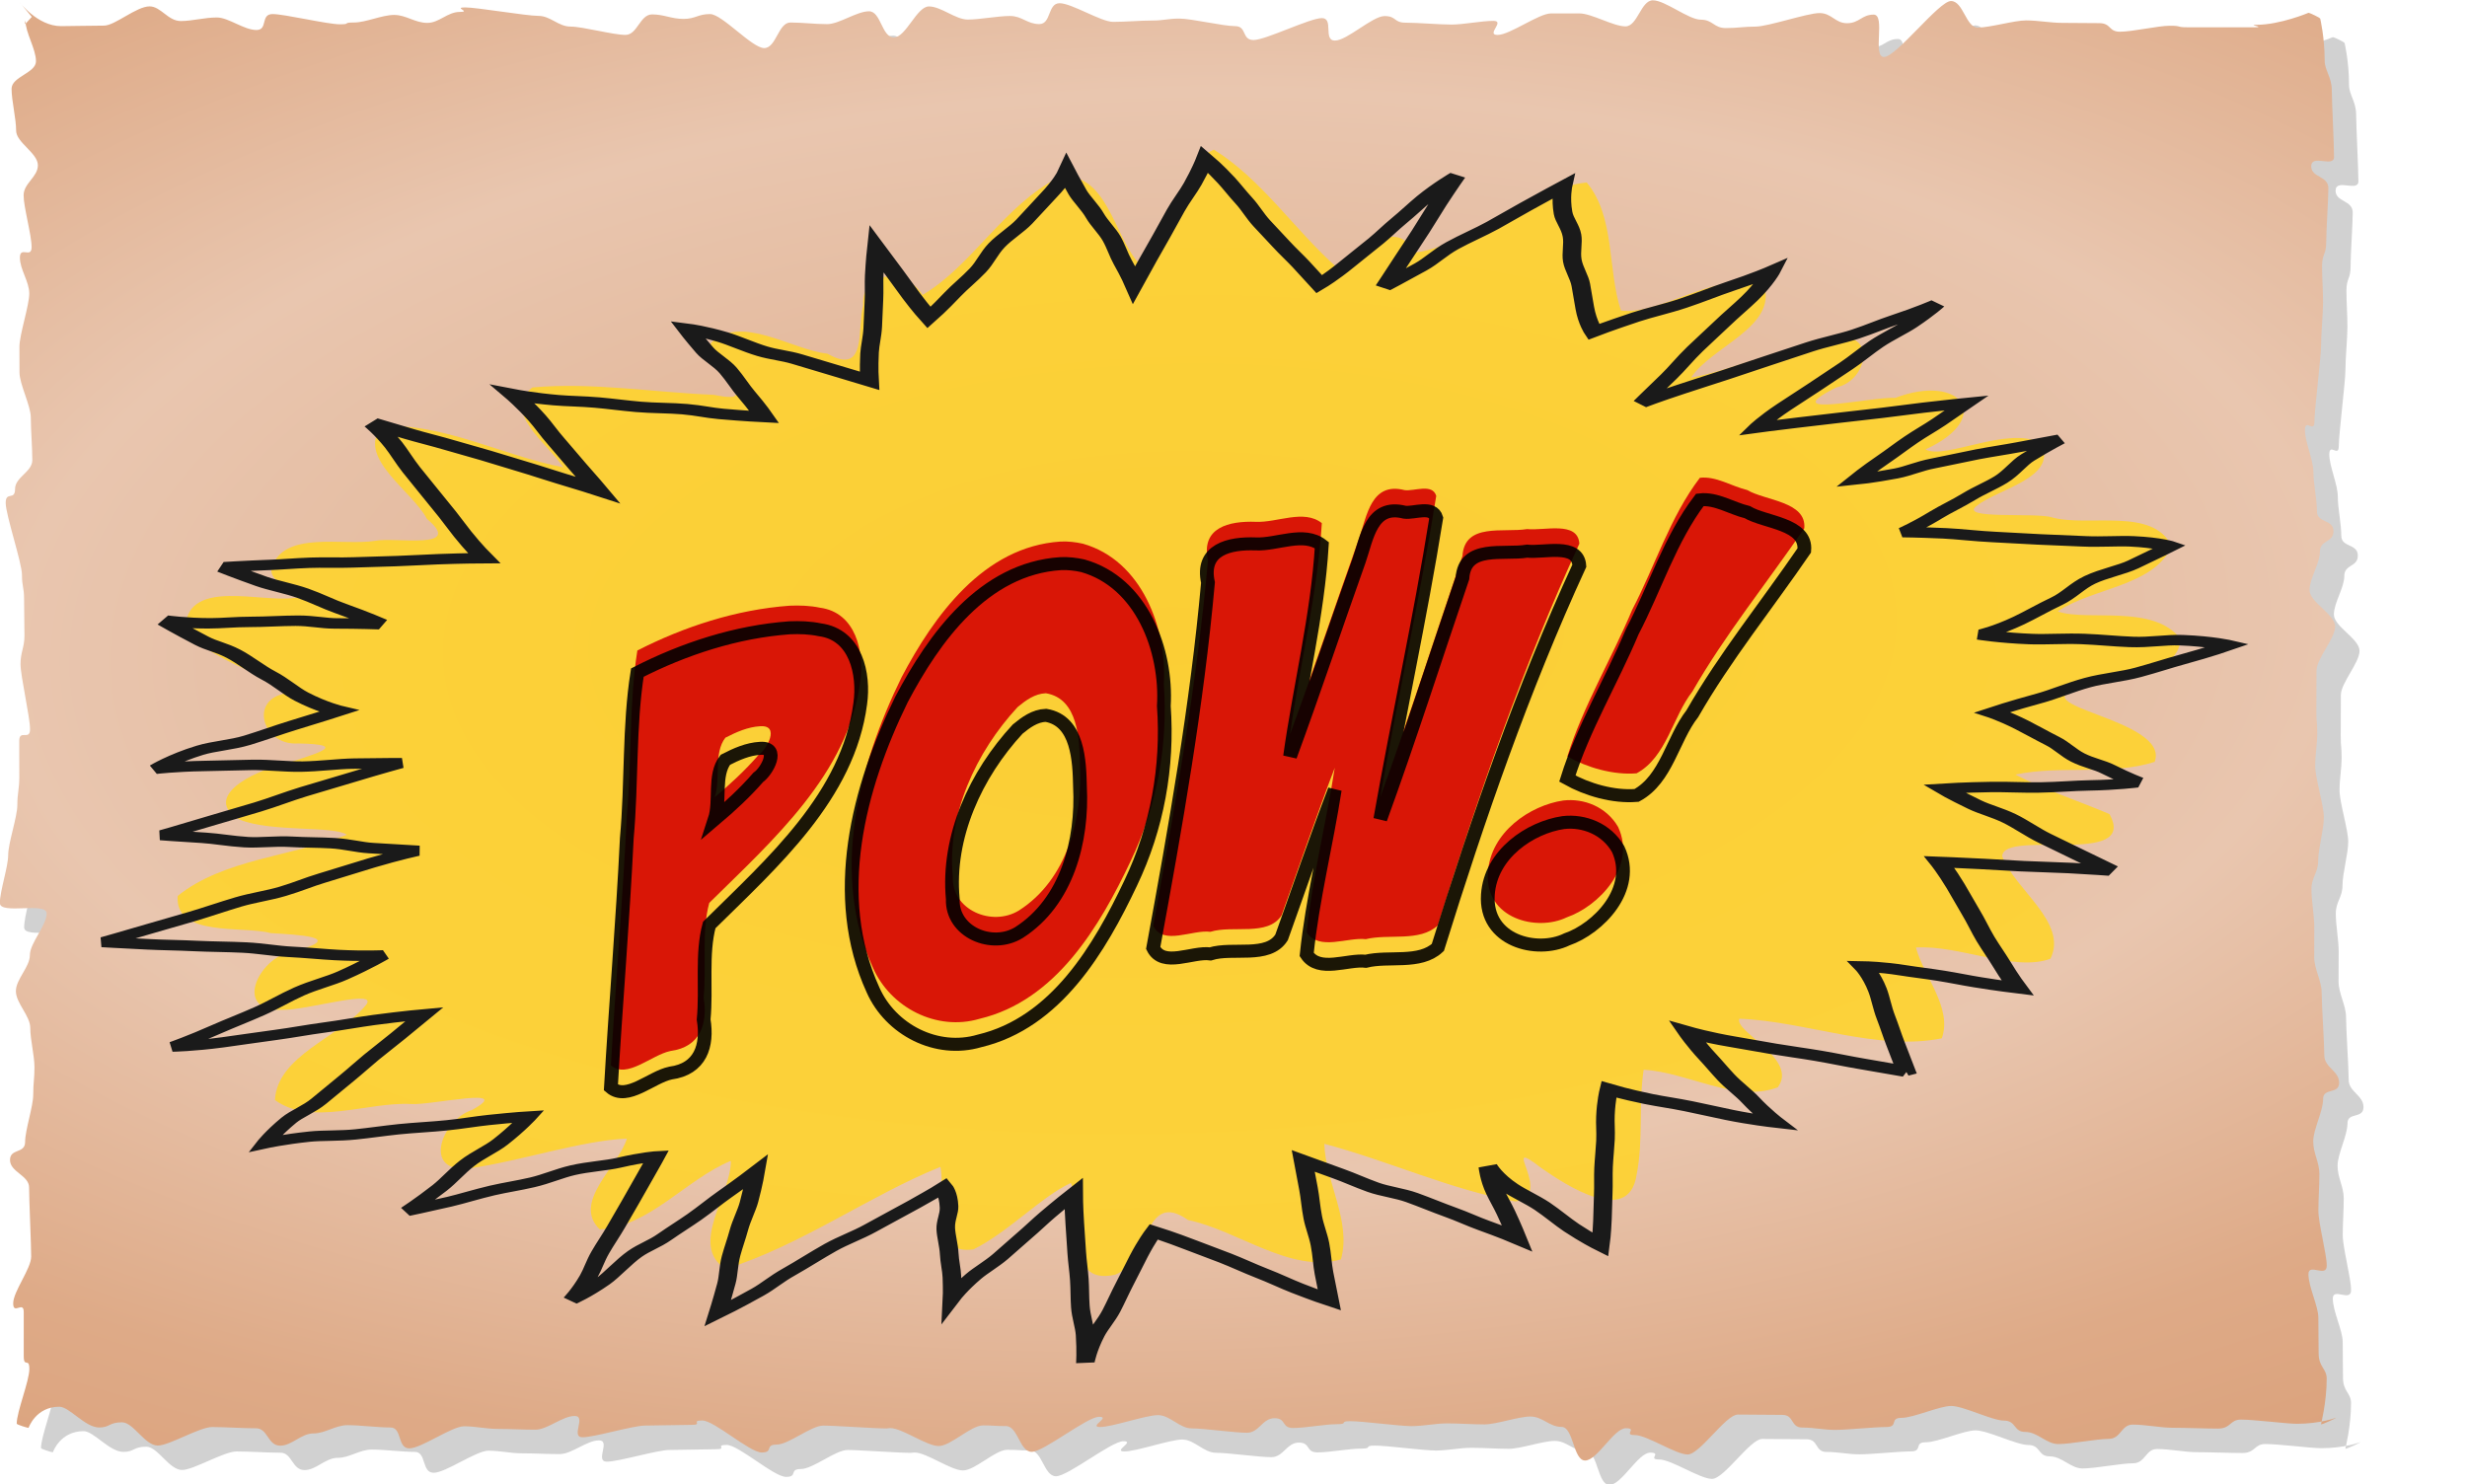 <svg width="698" height="420" xmlns="http://www.w3.org/2000/svg" xmlns:undefined="http://www.inkscape.org/namespaces/inkscape">
 <defs>
  <filter id="imagebot_17">
   <feGaussianBlur  stdDeviation="3.906" id="imagebot_22"/>
  </filter>
  <radialGradient r="472.24" gradientTransform="matrix(.038 1.318 -2.811 .081 517.69 -241.63)" cx="526.87" cy="40.794" gradientUnits="userSpaceOnUse" id="imagebot_15">
   <stop stop-color="#deaa87" offset="0" id="imagebot_21"/>
   <stop stop-color="#e9c6af" offset="0.379" id="imagebot_20"/>
   <stop stop-color="#deaa87" offset="0.578" id="imagebot_19"/>
   <stop stop-color="#d38d5f" offset="1" id="imagebot_18"/>
  </radialGradient>
 </defs>
 <g label="Layer 1" id="imagebot_2">
  <path label="Layer 1" opacity="0.446" filter="url(#imagebot_17)" fill-rule="evenodd" fill="#1a1a1a" d="M-65.032,207.42S-57.64,217.34 -47.933,217.34C-43.755,217.34 -36.038,217.12 -30.269,217.12C-25.745,217.12 -16.963,209.22 -11.529,209.22C-6.863,209.22 -3.989,215.24 1.306,215.24C6.05,215.24 10.94,213.77 16.16,213.77C20.953,213.77 27.259,218.93 32.431,218.93C37.257,218.93 33.937,212.37 39.075,212.37C43.926,212.37 61.597,216.58 66.712,216.58C71.582,216.58 67.473,215.84 72.569,215.84C77.453,215.84 83.999,212.73 89.08,212.73C93.977,212.73 97.627,216 102.7,216C107.6,216 110.96,211.49 116.02,211.49C120.94,211.49 113.19,209.63 118.24,209.63C123.16,209.63 143.37,213.12 148.41,213.12C153.34,213.12 156.57,217.52 161.61,217.52C166.54,217.52 179.14,220.95 184.17,220.95C189.11,220.95 190.12,212.51 195.15,212.51C200.09,212.51 203.03,214.36 208.05,214.36C213,214.36 213.94,212.37 218.96,212.37C223.91,212.37 236.23,226.36 241.24,226.36C246.2,226.36 247.01,215.85 252.02,215.85C256.98,215.85 262.11,216.51 267.12,216.51C272.08,216.51 279.32,211.23 284.33,211.23C289.29,211.23 289.56,221.98 294.56,221.98C299.53,221.98 303.98,209.24 308.98,209.24C313.95,209.24 319.94,214.63 324.93,214.63C329.91,214.63 337.33,213.16 342.33,213.16C347.3,213.16 349.38,216.5 354.37,216.5C359.35,216.5 357.74,207.91 362.73,207.91C367.71,207.91 379.75,215.58 384.74,215.58C389.72,215.58 395.82,215.03 400.81,215.03C405.79,215.03 407.02,214.23 412,214.23C416.99,214.23 429.89,217.33 434.87,217.33S437.51,223.05 442.49,223.05C447.48,223.05 465.62,214.03 470.6,214.03C475.59,214.03 470.97,223.27 475.95,223.27C480.94,223.27 491.38,213.2 496.36,213.2C501.35,213.2 500.05,215.91 505.02,215.91C510.02,215.91 518.87,216.69 523.84,216.69C528.84,216.69 536.15,215.18 541.11,215.18C546.12,215.18 537.89,220.95 542.86,220.95C547.86,220.95 559.81,212.11 564.77,212.11L576.5,212.11C581.52,212.11 590.46,217.44 595.41,217.44C600.43,217.44 601.77,206.71 606.71,206.71C611.74,206.71 621.43,214.68 626.38,214.68C631.4,214.68 631.73,218.13 636.67,218.13C641.7,218.13 644.07,217.52 649,217.52C654.04,217.52 670.29,211.96 675.22,211.96C680.26,211.96 681.64,216.14 686.56,216.14C691.61,216.14 692.59,212.6 697.5,212.6C702.56,212.6 696.84,230.03 701.75,230.03C706.81,230.03 724.39,207.01 729.29,207.01C734.37,207.01 735.43,217.93 740.31,217.93C745.41,217.93 755.27,214.98 760.14,214.98C765.25,214.98 770.26,216 775.11,216C780.25,216 785.34,216.11 790.17,216.11C795.34,216.11 793.99,219.63 798.78,219.63C804,219.63 814.49,217.18 819.23,217.18C824.53,217.18 821.81,217.81 826.47,217.81C831.91,217.81 849.18,217.82 853.7,217.82C859.47,217.82 850.75,216.79 854.93,216.79C864.64,216.79 876.36,211.84 876.36,211.84C876.79,211.84 881.17,213.87 881.17,214.3C881.17,214.3 882.98,221.93 882.98,231.45C882.98,235.59 885.91,238.22 885.91,243.9C885.91,248.39 886.83,265.76 886.83,271.11C886.83,275.74 877.45,269.77 877.45,274.99C877.45,279.69 884.5,278.84 884.5,283.98C884.5,288.73 883.61,301.38 883.61,306.47C883.61,311.26 881.91,311.03 881.91,316.09C881.91,320.9 882.32,325.9 882.32,330.93C882.32,335.76 881.5,343.7 881.5,348.72C881.5,353.56 878.77,375.03 878.77,380.04C878.77,384.89 874.87,378.49 874.87,383.48C874.87,388.34 878.37,395.84 878.37,400.82C878.37,405.7 879.8,411.94 879.8,416.91C879.8,421.8 886.6,420.07 886.6,425.04C886.6,429.93 881.03,428.54 881.03,433.49C881.03,438.4 876.76,444.38 876.76,449.33C876.76,454.24 887.3,459.31 887.3,464.25C887.3,469.16 879.62,477.47 879.62,482.41C879.62,487.32 879.57,494.34 879.57,499.27C879.57,504.19 879.93,503.13 879.93,508.05C879.93,512.98 879.08,516.72 879.08,521.64C879.08,526.58 882.65,537.83 882.65,542.74C882.65,547.68 880.3,555.76 880.3,560.67C880.3,565.62 877.54,567.38 877.54,572.29C877.54,577.24 878.72,583.05 878.72,587.94C878.72,592.9 878.68,595.37 878.68,600.26C878.68,605.23 881.75,609.99 881.75,614.87C881.75,619.85 882.84,635.79 882.84,640.66C882.84,645.65 888.93,647.03 888.93,651.88C888.93,656.89 882.34,653.77 882.34,658.62C882.34,663.63 878.27,671.14 878.27,675.97C878.27,681.01 880.8,684.59 880.8,689.4C880.8,694.46 880.4,699.81 880.4,704.59C880.4,709.69 883.83,722.38 883.83,727.14C883.83,732.28 876.31,725.91 876.31,730.62C876.31,735.83 880.38,743.81 880.38,748.44C880.38,753.79 880.5,758.72 880.5,763.2C880.5,768.88 883.81,769.47 883.81,773.61C883.81,783.13 881.48,792.35 881.48,792.35C881.48,792.78 888.01,789.72 887.58,789.72C887.58,789.72 881.22,792.18 871.52,792.18C867.34,792.18 854.27,790.47 848.5,790.47C843.97,790.47 844.51,794.16 839.07,794.16C834.41,794.16 825.66,793.82 820.36,793.82C815.62,793.82 809.25,792.52 804.03,792.52C799.24,792.52 799.29,798.39 794.12,798.39C789.3,798.39 778.53,800.52 773.4,800.52C768.54,800.52 764.95,795.53 759.83,795.53C754.96,795.53 756.19,790.87 751.1,790.87C746.21,790.87 734.47,784.85 729.39,784.85C724.49,784.85 713.93,789.75 708.86,789.75C703.95,789.75 707.82,793.5 702.76,793.5C697.84,793.5 686.73,794.7 681.68,794.7C676.76,794.7 673.19,793.73 668.14,793.73C663.21,793.73 664.94,788.52 659.9,788.52C654.97,788.52 646.67,788.38 641.63,788.38C636.69,788.38 626.03,804.81 621.01,804.81C616.06,804.81 604.3,796.82 599.28,796.82C594.33,796.82 600.61,794.01 595.59,794.01C590.64,794.01 583.86,807.28 578.84,807.28C573.89,807.28 574.13,793.47 569.12,793.47C564.16,793.47 561.36,789.19 556.35,789.19C551.39,789.19 542.41,792.43 537.4,792.43C532.44,792.43 527.1,792.02 522.09,792.02C517.13,792.02 512.43,793.14 507.43,793.14C502.46,793.14 487.36,791.11 482.36,791.11C477.39,791.11 481.81,792.34 476.82,792.34C471.85,792.34 463.77,793.91 458.78,793.91C453.8,793.91 456.09,789.88 451.1,789.88C446.12,789.88 444.77,795.87 439.78,795.87C434.8,795.87 421.99,794.07 417.01,794.07S408.15,788.62 403.17,788.62C398.18,788.62 384.38,793.51 379.4,793.51C374.41,793.51 383.95,789.31 378.97,789.31C373.98,789.31 356.22,803.72 351.24,803.72C346.25,803.72 345.6,793.13 340.63,793.13C335.64,793.13 336.18,792.84 331.21,792.84C326.21,792.84 317.95,801.33 312.98,801.33C307.98,801.33 298.01,793.95 293.05,793.95C288.04,793.95 296.49,794.1 291.52,794.1C286.52,794.1 270.49,792.92 265.53,792.92C260.52,792.92 251.3,800.74 246.34,800.74C241.33,800.74 245.19,803.99 240.24,803.99C235.22,803.99 220.74,790.84 215.79,790.84C210.77,790.84 216.31,792.61 211.36,792.61C206.34,792.61 197.21,792.91 192.27,792.91C187.24,792.91 171.46,797.72 166.52,797.72C161.48,797.72 168.24,788.97 163.3,788.97C158.26,788.97 152.08,794.61 147.15,794.61C142.11,794.61 136.7,794.29 131.78,794.29C126.73,794.29 122.74,793.21 117.82,793.21C112.76,793.21 100.22,802.29 95.312,802.29C90.243,802.29 92.44,793.7 87.544,793.7C82.462,793.7 74.811,792.74 69.926,792.74C64.831,792.74 60.747,796.14 55.877,796.14C50.763,796.14 47.042,801.18 42.191,801.18C37.053,801.18 37.118,794.03 32.292,794.03C27.121,794.03 19.027,793.52 14.235,793.52C9.015,793.52 -3.428,801.14 -8.172,801.14C-13.467,801.14 -18.179,791.57 -22.845,791.57C-28.279,791.57 -27.754,793.7 -32.278,793.7C-38.047,793.7 -44.474,785.17 -48.652,785.17C-58.359,785.17 -61.299,793.87 -61.299,793.87C-61.728,793.87 -66.168,792.56 -66.168,792.13C-66.168,787.23 -60.973,774.6 -60.973,769.64C-60.973,764.75 -63.279,769.34 -63.279,764.39C-63.279,759.49 -63.278,751.22 -63.278,746.27C-63.278,741.37 -67.619,747.61 -67.619,742.66C-67.619,737.76 -60.219,728.36 -60.219,723.41C-60.219,718.51 -61.081,699.9 -61.081,694.95C-61.081,690.04 -68.926,688.64 -68.926,683.7C-68.926,678.79 -62.716,681.21 -62.716,676.28C-62.716,671.36 -59.378,661.72 -59.378,656.79C-59.378,651.87 -58.867,650.5 -58.867,645.57C-58.867,640.65 -60.598,634.27 -60.598,629.34C-60.598,624.42 -66.508,619.16 -66.508,614.23C-66.508,609.31 -60.751,604.33 -60.751,599.4C-60.751,594.48 -53.857,587.21 -53.857,582.29C-53.857,577.36 -73.1,582.92 -73.1,578C-73.1,573.07 -69.674,563.15 -69.674,558.23C-69.674,553.3 -65.913,542.61 -65.913,537.69C-65.913,532.75 -65.106,531.23 -65.106,526.32C-65.106,521.38 -65.132,516.25 -65.132,511.34C-65.132,506.4 -60.686,511.41 -60.686,506.49C-60.686,501.55 -64.609,484.64 -64.609,479.73C-64.609,474.79 -62.986,472.93 -62.986,468.02C-62.986,463.08 -63.137,457.89 -63.137,452.99C-63.137,448.04 -64.007,447.94 -64.007,443.03C-64.007,438.09 -70.703,418.33 -70.703,413.43C-70.703,408.48 -66.854,412.63 -66.854,407.73C-66.854,402.78 -59.75,400.72 -59.75,395.82C-59.75,390.86 -60.37,383.25 -60.37,378.36C-60.37,373.4 -65.025,364.65 -65.025,359.76C-65.025,354.8 -65.056,354.12 -65.056,349.24C-65.056,344.27 -61.008,332.21 -61.008,327.33C-61.008,322.36 -64.858,317.44 -64.858,312.57C-64.858,307.59 -60.044,313.09 -60.044,308.22C-60.044,303.24 -63.333,291.8 -63.333,286.93C-63.333,281.94 -57.461,279.41 -57.461,274.55C-57.461,269.55 -66.411,265.19 -66.411,260.34C-66.411,255.34 -68.286,247.96 -68.286,243.12C-68.286,238.1 -58.244,236.62 -58.244,231.79C-58.244,226.76 -62.552,220.03 -62.552,215.21C-62.552,214.78 -63.038,216.41 -62.609,216.41C-62.609,216.41 -59.972,213.53 -59.972,213.53" transform="matrix(0.688, 0, 0, 0.688, 57.13, -135.236)" id="imagebot_16"/>
  <path transform="matrix(0.654, 0, 0, 0.654, 54.308, -118.19)" label="Layer 1" fill-rule="evenodd" fill="url(#imagebot_15)" d="M-74.613,181.59S-66.836,192.03 -56.625,192.03C-52.23,192.03 -44.112,191.8 -38.043,191.8C-33.285,191.8 -24.046,183.48 -18.33,183.48C-13.422,183.48 -10.398,189.82 -4.828,189.82C0.163,189.82 5.307,188.28 10.798,188.28C15.84,188.28 22.474,193.7 27.915,193.7C32.991,193.7 29.498,186.8 34.904,186.8C40.007,186.8 58.596,191.23 63.977,191.23C69.099,191.23 64.777,190.45 70.138,190.45C75.276,190.45 82.162,187.18 87.507,187.18C92.658,187.18 96.499,190.62 101.83,190.62C106.99,190.62 110.53,185.88 115.85,185.88C121.02,185.88 112.87,183.92 118.18,183.92C123.36,183.92 144.62,187.59 149.92,187.59C155.11,187.59 158.51,192.22 163.81,192.22C169,192.22 182.24,195.82 187.54,195.82C192.73,195.82 193.8,186.95 199.08,186.95C204.29,186.95 207.38,188.9 212.66,188.9C217.87,188.9 218.86,186.8 224.14,186.8C229.34,186.8 242.3,201.52 247.57,201.52C252.79,201.52 253.64,190.46 258.91,190.46C264.13,190.46 269.53,191.16 274.8,191.16C280.02,191.16 287.63,185.6 292.9,185.6C298.12,185.6 298.4,196.91 303.67,196.91C308.89,196.91 313.57,183.5 318.83,183.5C324.06,183.5 330.36,189.18 335.62,189.18C340.85,189.18 348.66,187.63 353.91,187.63C359.14,187.63 361.33,191.14 366.58,191.14C371.82,191.14 370.12,182.11 375.37,182.11C380.61,182.11 393.28,190.18 398.53,190.18C403.77,190.18 410.19,189.6 415.43,189.6S421.97,188.76 427.21,188.76S446.02,192.02 451.26,192.02C456.51,192.02 454.04,198.03 459.28,198.03C464.53,198.03 483.61,188.55 488.85,188.55C494.1,188.55 489.24,198.27 494.48,198.27C499.73,198.27 510.72,187.67 515.95,187.67C521.2,187.67 519.83,190.53 525.06,190.53C530.32,190.53 539.63,191.35 544.85,191.35C550.12,191.35 557.81,189.75 563.03,189.75C568.3,189.75 559.64,195.83 564.86,195.83C570.13,195.83 582.69,186.53 587.91,186.53C593.18,186.53 595.05,186.52 600.26,186.52C605.53,186.52 614.94,192.13 620.15,192.13C625.43,192.13 626.83,180.85 632.04,180.85C637.32,180.85 647.52,189.23 652.72,189.23C658.01,189.23 658.36,192.86 663.55,192.86C668.85,192.86 671.33,192.22 676.52,192.22C681.82,192.22 698.92,186.37 704.1,186.37C709.41,186.37 710.85,190.76 716.03,190.76C721.34,190.76 722.37,187.04 727.54,187.04C732.87,187.04 726.85,205.38 732.01,205.38C737.34,205.38 755.83,181.16 760.98,181.16C766.33,181.16 767.44,192.65 772.58,192.65C777.94,192.65 788.31,189.55 793.43,189.55C798.81,189.55 804.08,190.62 809.18,190.62C814.59,190.62 819.95,190.73 825.02,190.73C830.46,190.73 829.04,194.44 834.08,194.44C839.57,194.44 850.61,191.86 855.6,191.86C861.17,191.86 858.31,192.52 863.21,192.52C868.93,192.52 887.1,192.54 891.86,192.54C897.93,192.54 888.76,191.45 893.15,191.45C903.37,191.45 915.7,186.25 915.7,186.25C916.15,186.25 920.75,188.38 920.75,188.83C920.75,188.83 922.66,196.86 922.66,206.87C922.66,211.23 925.75,214 925.75,219.97C925.75,224.69 926.71,242.97 926.71,248.59C926.71,253.46 916.84,247.19 916.84,252.67C916.84,257.62 924.26,256.72 924.26,262.13C924.26,267.13 923.32,280.43 923.32,285.79C923.32,290.83 921.53,290.58 921.53,295.91C921.53,300.97 921.96,306.23 921.96,311.52C921.96,316.6 921.1,324.95 921.1,330.23C921.1,335.33 918.23,357.92 918.23,363.18C918.23,368.29 914.13,361.55 914.13,366.8C914.13,371.92 917.8,379.81 917.8,385.05C917.8,390.18 919.32,396.74 919.32,401.97C919.32,407.11 926.47,405.3 926.47,410.52C926.47,415.66 920.6,414.2 920.6,419.42C920.6,424.57 916.12,430.87 916.12,436.07C916.12,441.24 927.21,446.57 927.21,451.77C927.21,456.93 919.13,465.68 919.13,470.87C919.13,476.04 919.07,483.42 919.07,488.61C919.07,493.79 919.45,492.67 919.45,497.85S918.56,506.97 918.56,512.14C918.56,517.33 922.31,529.17 922.31,534.34C922.31,539.54 919.84,548.04 919.84,553.2C919.84,558.41 916.94,560.26 916.94,565.42C916.94,570.63 918.17,576.74 918.17,581.89C918.17,587.11 918.13,589.7 918.13,594.84C918.13,600.07 921.36,605.08 921.36,610.22C921.36,615.45 922.51,632.22 922.51,637.34C922.51,642.59 928.92,644.04 928.92,649.15C928.92,654.42 921.99,651.14 921.99,656.23C921.99,661.51 917.71,669.41 917.71,674.49C917.71,679.79 920.37,683.56 920.37,688.62C920.37,693.94 919.94,699.57 919.94,704.6C919.94,709.96 923.56,723.32 923.56,728.31C923.56,733.72 915.64,727.03 915.64,731.98C915.64,737.46 919.92,745.86 919.92,750.72C919.92,756.35 920.05,761.53 920.05,766.25C920.05,772.23 923.54,772.84 923.54,777.21C923.54,787.21 921.09,796.92 921.09,796.92C921.09,797.37 927.95,794.15 927.5,794.15C927.5,794.15 920.81,796.74 910.6,796.74C906.21,796.74 892.45,794.93 886.39,794.93C881.63,794.93 882.19,798.82 876.47,798.82C871.56,798.82 862.36,798.46 856.79,798.46C851.8,798.46 845.1,797.09 839.61,797.09C834.57,797.09 834.62,803.27 829.18,803.27C824.11,803.27 812.79,805.51 807.38,805.51C802.28,805.51 798.5,800.26 793.11,800.26C787.99,800.26 789.28,795.36 783.92,795.36C778.78,795.36 766.43,789.03 761.09,789.03C755.94,789.03 744.82,794.18 739.49,794.18C734.33,794.18 738.4,798.13 733.07,798.13C727.9,798.13 716.21,799.38 710.9,799.38C705.72,799.38 701.96,798.37 696.66,798.37C691.47,798.37 693.29,792.89 687.99,792.89C682.8,792.89 674.07,792.75 668.77,792.75C663.58,792.75 652.36,810.02 647.07,810.02C641.87,810.02 629.5,801.62 624.21,801.62C619.01,801.62 625.62,798.66 620.34,798.66C615.13,798.66 607.99,812.63 602.72,812.63C597.5,812.63 597.76,798.09 592.49,798.09C587.27,798.09 584.33,793.6 579.06,793.6C573.84,793.6 564.39,797 559.12,797C553.9,797 548.28,796.57 543.02,796.57C537.8,796.57 532.86,797.75 527.6,797.75C522.37,797.75 506.48,795.61 501.22,795.61C495.99,795.61 500.65,796.91 495.39,796.91C490.16,796.91 481.67,798.56 476.42,798.56C471.18,798.56 473.59,794.32 468.34,794.32C463.1,794.32 461.68,800.62 456.43,800.62C451.19,800.62 437.72,798.73 432.48,798.73C427.23,798.73 423.16,792.99 417.92,792.99C412.67,792.99 398.15,798.13 392.91,798.13S397.7,793.72 392.46,793.72S368.53,808.88 363.29,808.88C358.04,808.88 357.36,797.73 352.13,797.73C346.87,797.73 347.44,797.44 342.21,797.44C336.96,797.44 328.27,806.36 323.05,806.36C317.79,806.36 307.3,798.6 302.07,798.6C296.81,798.6 305.69,798.76 300.47,798.76C295.2,798.76 278.34,797.52 273.12,797.52C267.86,797.52 258.16,805.74 252.94,805.74C247.67,805.74 251.73,809.16 246.52,809.16C241.24,809.16 226.01,795.32 220.8,795.32C215.52,795.32 221.35,797.2 216.15,797.2C210.86,797.2 201.26,797.51 196.06,797.51C190.77,797.51 174.16,802.57 168.97,802.57C163.67,802.57 170.78,793.36 165.59,793.36C160.29,793.36 153.78,799.3 148.6,799.3C143.29,799.3 137.6,798.96 132.42,798.96C127.11,798.96 122.91,797.82 117.74,797.82C112.42,797.82 99.225,807.37 94.063,807.37C88.731,807.37 91.042,798.34 85.891,798.34C80.545,798.34 72.497,797.33 67.358,797.33C61.998,797.33 57.702,800.91 52.579,800.91C47.199,800.91 43.285,806.21 38.182,806.21C32.777,806.21 32.845,798.69 27.769,798.69C22.328,798.69 13.814,798.14 8.773,798.14C3.282,798.14 -9.808,806.16 -14.798,806.16C-20.368,806.16 -25.326,796.1 -30.234,796.1C-35.95,796.1 -35.398,798.34 -40.157,798.34C-46.226,798.34 -52.987,789.36 -57.382,789.36C-67.593,789.36 -70.686,798.51 -70.686,798.51C-71.137,798.51 -75.807,797.13 -75.807,796.68C-75.807,791.53 -70.343,778.24 -70.343,773.03C-70.343,767.88 -72.768,772.71 -72.768,767.5L-72.768,748.44C-72.768,743.28 -77.334,749.85 -77.334,744.65C-77.334,739.49 -69.55,729.6 -69.55,724.4C-69.55,719.24 -70.457,699.66 -70.457,694.46C-70.457,689.29 -78.709,687.82 -78.709,682.62C-78.709,677.46 -72.177,680.01 -72.177,674.81C-72.177,669.64 -68.665,659.5 -68.665,654.31C-68.665,649.14 -68.128,647.7 -68.128,642.51C-68.128,637.33 -69.948,630.62 -69.948,625.43C-69.948,620.26 -76.166,614.73 -76.166,609.54C-76.166,604.37 -70.109,599.12 -70.109,593.94S-62.857,581.12 -62.857,575.94S-83.1,576.61 -83.1,571.43C-83.1,566.24 -79.496,555.81 -79.496,550.63S-75.539,534.2 -75.539,529.02C-75.539,523.83 -74.691,522.23 -74.691,517.06C-74.691,511.87 -74.718,506.47 -74.718,501.3C-74.718,496.11 -70.041,501.37 -70.041,496.21C-70.041,491.01 -74.167,473.22 -74.167,468.05C-74.167,462.86 -72.461,460.9 -72.461,455.74C-72.461,450.54 -72.62,445.08 -72.62,439.92C-72.62,434.72 -73.535,434.61 -73.535,429.45C-73.535,424.25 -80.579,403.47 -80.579,398.31C-80.579,393.1 -76.53,397.47 -76.53,392.31C-76.53,387.1 -69.056,384.93 -69.056,379.78C-69.056,374.57 -69.709,366.56 -69.709,361.42C-69.709,356.2 -74.606,347 -74.606,341.85C-74.606,336.63 -74.638,335.92 -74.638,330.78C-74.638,325.55 -70.38,312.87 -70.38,307.74C-70.38,302.51 -74.43,297.34 -74.43,292.2C-74.43,286.97 -69.365,292.76 -69.365,287.63C-69.365,282.39 -72.825,270.36 -72.825,265.24C-72.825,259.99 -66.648,257.32 -66.648,252.21C-66.648,246.95 -76.063,242.37 -76.063,237.26C-76.063,232 -78.036,224.24 -78.036,219.14C-78.036,213.87 -67.472,212.31 -67.472,207.23C-67.472,201.94 -72.004,194.86 -72.004,189.79C-72.004,189.33 -72.515,191.06 -72.064,191.06L-69.29,188.03" id="imagebot_14"/>
  <path transform="matrix(0.654, 0, 0, 0.654, 54.308, -118.19)" label="Layer 1" opacity="0.872" fill="#ffd42a" d="M437.19,247.95C428.03,262.64 420.05,282.33 409.23,294.1C399.06,282.82 395.46,254.39 375.3,257.31C351.52,269.17 337.48,295.83 316.07,308.32C309.12,297.03 289.56,297.13 290.38,312.81C287.7,322.73 292.21,343.62 274.94,333.76C259.34,332.03 237.52,316.5 224.63,329.02C220.3,340.3 250.24,356.54 225.72,351.54C199.67,350.48 173.28,346.03 147.3,348.35C133.56,358.89 154.59,373.23 160.61,382.9C135.13,378.08 107.66,363.32 82.218,365.31C70.702,378.48 95.539,393.31 101.65,405.22C118.13,418.95 87.96,412.97 79.29,414.7C65.483,417.03 39.57,409.99 34.436,426.55C32.588,436.07 60.508,439.44 44.152,439.4C29.892,441.54 -0.897,431.1 -2.831,451.37C5.388,466.78 31.685,471.06 40.825,480.68C24.407,483.27 30.629,503.46 45.882,502.38C70.548,502.81 50.982,507.43 37.914,512.04C27.367,514.14 3.533,525.77 20.86,535.43C34.229,540.83 61.692,537.93 67.045,541.91C43.211,551.27 13.741,552.36 -6.158,568.35C-7.569,586.36 22.181,581.15 34.037,584.44C45.758,585.18 66.744,586.05 44.818,592.17C29.584,593.35 16.767,618.72 39.095,617.62C49.117,618.07 82.014,607.87 75.03,615.87C63.45,629.7 36.986,637.38 35.9,656.65C51.633,668.25 76.238,657.3 94.995,658.4C103.66,658.94 140.16,650.49 121.08,661.02C108.13,665.12 99.232,688.55 120.15,686.21C142.33,683.07 168.55,674.12 188.16,673.37C184.54,685.39 164.19,700.87 176.45,712.65C197.94,711.44 213.71,691 233.15,682.97C233.28,697.76 214.81,719.59 230.89,729.74C263.51,719.56 293.33,697.88 323.79,685.59C326.22,696.46 318.39,724.31 338.16,721.26C353.2,713.81 367.74,698.22 380.22,692.57C385.98,704.44 376.23,737.54 399.39,732.23C414.3,726.7 411.64,694.92 430.96,708.59C452.46,713.02 475.22,731.82 497.08,725.62C501.73,709.25 490.4,692.3 489.89,675.61C517.73,682.99 544.16,695.34 572.54,700.55C590.09,698.06 564.29,670.97 583.94,686.21C594.63,693.62 621.56,711.27 624.98,689.08C628,674.06 625.75,658.65 628.04,643.56C647.23,644.61 667.69,658.03 686.07,651.17C695.16,638.88 667.15,627.22 669.44,621.48C698.36,622.61 729.11,635.65 757.02,629.96C761.72,616.77 749.22,603.31 745.84,590.68C764.67,589.5 788.34,601.32 804,595.54C811.87,579.89 788.28,565.37 783.16,551.13C783.81,539.35 842.38,555.95 829.55,532.93C816.01,527.19 801.83,522.59 788.83,515.85C808.62,511.7 830.18,516.36 849.12,510.36C856.12,491.52 787.48,486 818.11,477.81C830.62,470.7 859.25,474.7 860.3,457.11C848.37,441.82 820.08,449.77 807.19,445.26C822.28,434.96 848.77,434.47 856.44,417.07C848.62,399.98 820.43,408.86 804.8,404.6C798.04,402.27 763.04,405.75 772.45,399.36C781.44,392.23 807.93,387.21 799.74,372.3C785.1,364.95 758.42,379.81 749.96,375.17C779.85,361.5 765.42,342.01 736.91,352.86C726.95,352.27 684.17,362.13 711.36,348.35C725.29,345.37 728.82,323.37 710.7,327.27C689.79,330.21 666.09,341.08 648.54,344.11C657.27,330.76 685.52,322.3 680.22,304.33C659.96,297.12 635.26,317.5 618.2,315.05C612.33,297.29 615.81,274.62 603.42,259.68C577.06,262.34 551.29,288.12 527.96,290.11C522.83,274.07 502.49,289.91 495.35,296.47C477.03,280.24 462.88,258.37 442.11,245.46L438.36,247.36L437.19,247.95z" id="imagebot_13"/>
  <path label="Layer 1" stroke="#1a1a1a" stroke-width="2.888" fill="none" d="M-192.51,540.53S-195.57,538.91 -199.48,536.9C-201.47,535.88 -203.52,534.64 -205.91,533.41C-208.1,532.28 -210.63,531.16 -212.82,530.04C-215.21,528.81 -217.01,527.83 -219,526.81C-222.91,524.8 -225.76,522.71 -225.76,522.71S-224.64,526.36 -222.97,530.32C-222.08,532.43 -221.46,534.16 -220.45,536.55C-219.44,538.95 -217.9,541.5 -217.02,543.6C-215.35,547.56 -213.55,550.61 -213.55,550.61S-216.89,549.24 -220.44,547.19C-222.32,546.1 -224.48,544.74 -226.62,543.5C-228.77,542.25 -230.79,541.35 -232.68,540.26C-236.23,538.2 -238.69,536.35 -238.69,536.35S-239.27,539.36 -239.59,543.64C-239.76,545.75 -239.73,547.76 -239.93,550.37C-240.11,552.67 -240.43,555.48 -240.62,557.91S-240.87,562.97 -241.05,565.28C-241.25,567.89 -241.38,570.43 -241.55,572.54C-241.87,576.82 -242.21,579.46 -242.21,579.46S-244.06,577.32 -246.44,573.78C-247.7,571.89 -249.23,569.01 -250.66,566.86C-252.1,564.72 -254.01,562.69 -255.27,560.81C-257.65,557.27 -258.44,554.11 -258.44,554.11S-258.42,557.71 -257.67,561.43C-257.24,563.6 -256.76,565.38 -256.33,567.55C-255.59,571.27 -254.97,575.04 -254.97,575.04S-256.77,573.23 -259.95,570.43C-261.52,569.05 -263.05,567.34 -264.99,565.64C-266.71,564.13 -268.78,562.07 -270.59,560.48C-272.39,558.89 -274.7,557.93 -276.42,556.42C-278.36,554.71 -279.94,553 -281.51,551.62C-284.69,548.82 -286.82,546.92 -286.82,546.92S-286.66,550.15 -286.41,554.81C-286.28,557.17 -286.32,560.12 -286.16,562.95C-286.02,565.56 -285.58,568.07 -285.44,570.68C-285.28,573.52 -285.37,576.43 -285.24,578.8C-284.98,583.45 -284.8,586.53 -284.8,586.53S-286.49,585.14 -289.58,582.24C-291.15,580.77 -292.99,578.7 -294.88,576.94C-296.61,575.31 -298.48,573.27 -300.21,571.64C-302.1,569.88 -303.77,568.4 -305.34,566.93C-308.43,564.04 -310.9,562.09 -310.9,562.09S-312.07,564.38 -313.54,568.44C-314.29,570.51 -315.18,573.16 -316.08,575.64C-316.9,577.91 -317.74,580.6 -318.56,582.88C-319.46,585.35 -320.61,587.18 -321.36,589.25C-322.82,593.31 -323.31,596.5 -323.31,596.5S-323.01,593.26 -322.94,588.58C-322.91,586.27 -323.31,583.5 -323.27,580.65C-323.24,578.12 -323.08,575.84 -323.04,573.18C-323,570.53 -323.09,568.1 -323.05,565.58C-323.01,562.73 -322.96,559.7 -322.93,557.39C-322.86,552.71 -322.67,548.93 -322.67,548.93S-324.66,551.19 -327.03,554.14C-328.24,555.64 -329.59,557.58 -331.04,559.38C-332.37,561.03 -333.56,562.67 -334.89,564.32C-336.33,566.11 -338.09,567.51 -339.3,569.01C-341.67,571.96 -342.93,574.39 -342.93,574.39S-342.75,572.17 -342.64,568.41C-342.58,566.5 -342.78,564.13 -342.72,561.84C-342.66,559.73 -342.95,556.91 -342.89,554.81C-342.82,552.52 -342.12,550.76 -342.07,548.85C-341.96,545.09 -342.65,543.27 -342.65,543.27S-343.68,544.19 -347.39,547.06C-349.22,548.48 -352.25,550.64 -354.51,552.39C-356.51,553.93 -358.84,554.92 -360.95,556.55S-365.58,560.47 -367.58,562.02C-369.85,563.77 -370.96,565.35 -372.79,566.77C-376.5,569.64 -379.26,571.45 -379.26,571.45S-378.42,567.87 -377.5,563.43C-377.03,561.18 -376.93,558.52 -376.37,555.82C-375.85,553.33 -375.33,551.43 -374.81,548.94C-374.25,546.24 -373.3,543.65 -372.84,541.4C-371.92,536.97 -371.35,533.13 -371.35,533.13S-373.52,535.53 -376.48,538.5C-377.94,539.96 -379.68,542.05 -381.48,543.86C-383.08,545.46 -384.67,546.83 -386.35,548.51C-388.03,550.2 -389.57,550.73 -391.17,552.33C-392.97,554.14 -395.05,557.54 -396.51,559.01C-399.47,561.97 -401.58,563.14 -401.58,563.14S-400.1,560.95 -398.59,557.13C-397.85,555.24 -397.4,553.18 -396.48,550.85C-395.67,548.78 -394.54,546.38 -393.68,544.2C-392.82,542.03 -391.95,539.86 -391.14,537.8C-390.22,535.47 -389.51,533.62 -388.77,531.73C-387.26,527.91 -386.47,525.78 -386.47,525.78S-388.41,525.57 -392.34,526.41C-394.28,526.83 -397.15,526.56 -399.54,527.08C-401.66,527.53 -403.72,528.74 -405.95,529.22S-410.12,529.81 -412.24,530.26C-414.63,530.78 -417.07,531.66 -419,532.08C-422.93,532.92 -425.57,533.37 -425.57,533.37S-423.21,531.21 -420.3,527.92C-418.76,526.17 -417.48,523.89 -415.72,521.9S-411.82,518.73 -410.28,516.98C-407.37,513.69 -405.56,510.73 -405.56,510.73S-407.7,510.53 -411.77,510.49C-413.78,510.47 -415.83,510.72 -418.31,510.69C-420.51,510.67 -423.47,510.34 -425.79,510.31C-428.1,510.29 -430.28,510.45 -432.48,510.42C-434.96,510.4 -437.58,509.65 -439.59,509.63C-443.66,509.59 -446.54,510.14 -446.54,510.14S-445.15,507.5 -442.57,504.41C-441.29,502.88 -439.26,501.92 -437.69,500.04C-436.3,498.38 -434.5,496.23 -433.04,494.47C-431.57,492.72 -430.31,491.02 -428.92,489.35C-427.35,487.47 -425.78,485.77 -424.51,484.24C-421.93,481.15 -420.14,479.01 -420.14,479.01S-423.46,478.88 -428.02,479.07C-430.34,479.17 -433.06,479.53 -435.84,479.65C-438.4,479.76 -440.74,480.1 -443.3,480.21C-446.07,480.32 -449.29,480.56 -451.61,480.66C-456.17,480.85 -459.27,480.32 -459.27,480.32S-456.28,479.07 -452.36,476.79C-450.37,475.64 -447.92,474.47 -445.53,473.08C-443.33,471.81 -441.33,470.1 -439.13,468.82C-436.75,467.44 -434.18,466.84 -432.19,465.68C-428.27,463.41 -425.76,461.31 -425.76,461.31S-428.59,461.03 -432.82,459.8C-434.9,459.19 -437.44,458.2 -440.01,457.46C-442.29,456.79 -444.5,455.58 -446.9,454.89C-449.3,454.19 -452.13,453.62 -454.41,452.96C-456.99,452.21 -459.46,451.69 -461.54,451.08C-465.77,449.86 -468.54,449.01 -468.54,449.01S-465.43,448.09 -461.22,446.71C-459.19,446.04 -457.11,445.45 -454.55,444.61C-452.34,443.89 -449.62,442.77 -447.21,441.98C-444.91,441.23 -442.5,441.13 -440.2,440.37C-437.79,439.58 -436.13,438.6 -433.92,437.87C-431.35,437.03 -428.13,435.82 -426.09,435.16C-421.89,433.78 -418.87,433.22 -418.87,433.22S-422.14,432.21 -425.97,431.03C-427.86,430.45 -429.49,429.2 -431.82,428.48C-433.89,427.84 -436.13,427.45 -438.31,426.78C-440.48,426.11 -443.08,426.18 -445.14,425.54C-447.47,424.82 -449.7,423.62 -451.59,423.03C-455.42,421.85 -457.95,420.98 -457.95,420.98S-455.44,420.24 -451,418.73C-448.75,417.96 -445.58,417.01 -442.88,416.09C-440.39,415.25 -438.06,414.08 -435.57,413.23C-432.87,412.31 -430.36,411.53 -428.11,410.76C-423.68,409.25 -420.21,408.26 -420.21,408.26S-423.07,407.66 -427.52,406.91C-429.78,406.52 -432.76,406.63 -435.47,406.17C-437.96,405.74 -440.59,404.6 -443.09,404.17C-445.8,403.71 -448.17,403.4 -450.43,403.01C-454.88,402.26 -457.95,402.31 -457.95,402.31S-455.1,399.9 -450.95,398.49C-448.73,397.73 -446.01,397.99 -443.49,397.14C-440.98,396.28 -438.6,395.2 -436.39,394.44C-432.23,393.03 -428.99,391.82 -428.99,391.82S-431.55,390.2 -434.53,386.63C-436.05,384.81 -437.5,381.87 -439.32,379.7C-440.99,377.69 -442.71,374.59 -444.38,372.59C-446.2,370.41 -447.6,369.78 -449.11,367.96C-452.09,364.39 -454.5,361.22 -454.5,361.22S-451.54,362.58 -447.67,363.36C-445.7,363.75 -443.65,363.75 -441.3,364.22C-439.13,364.66 -436.28,364.89 -434.11,365.32C-431.75,365.8 -430.11,366.89 -428.14,367.28C-424.27,368.06 -421.24,368.87 -421.24,368.87S-423.91,366.11 -427.24,363.23C-429.01,361.7 -430.81,359.58 -432.82,357.84S-437.24,354.81 -439.01,353.28C-442.33,350.4 -444.69,348.13 -444.69,348.13S-441.51,348.4 -437.54,348.92C-435.59,349.18 -433.72,349.23 -431.3,349.55C-429.16,349.83 -426.9,350.48 -424.65,350.78S-420.1,351.46 -417.97,351.74C-415.55,352.06 -413.43,352.25 -411.48,352.5C-407.51,353.02 -404.37,353.62 -404.37,353.62S-405.88,350.29 -407.33,346.23C-408.05,344.23 -408.51,342.73 -409.39,340.25C-410.18,338.07 -411.21,335.27 -412.04,332.97C-412.86,330.67 -413.52,328.9 -414.31,326.71C-415.19,324.24 -415.98,321.24 -416.69,319.24C-418.15,315.18 -419.63,312.51 -419.63,312.51S-417.42,314.18 -414.08,316.71C-412.43,317.96 -409.99,319.56 -407.95,321.1C-406.15,322.47 -404.49,323.61 -402.59,325.05C-400.7,326.49 -398.8,327.98 -397,329.35C-394.96,330.89 -393.01,332.54 -391.36,333.79C-388.02,336.32 -385.82,338.1 -385.82,338.1S-387.02,334.93 -388.69,330.76C-389.58,328.53 -390.56,325.81 -391.57,323.28S-393.26,318.43 -394.15,316.21C-395.82,312.03 -397.48,308.9 -397.48,308.9S-394.82,310.38 -390.98,311.76C-389.09,312.44 -387.02,312.85 -384.68,313.69C-382.61,314.44 -380.59,315.37 -378.41,316.15C-376.23,316.94 -373.38,317.46 -371.31,318.21C-368.97,319.05 -367.65,319.98 -365.76,320.66C-361.92,322.04 -359.15,322.84 -359.15,322.84S-360.05,319.9 -361.56,315.99C-362.37,313.91 -363.11,311.15 -364.03,308.79C-364.94,306.42 -366.59,304.4 -367.39,302.32C-368.91,298.41 -369.75,295.94 -369.75,295.94S-367.52,296.91 -364.35,299.31C-362.74,300.53 -360.43,302.98 -358.5,304.44C-356.72,305.79 -355.05,306.34 -353.27,307.69C-351.34,309.15 -349.51,310.56 -347.9,311.78C-344.72,314.18 -342.41,315.96 -342.41,315.96S-342.35,312.53 -342,308.23C-341.82,306.05 -341.35,303.83 -341.14,301.2C-340.94,298.79 -340.77,296.19 -340.57,293.77C-340.36,291.15 -340.33,288.73 -340.15,286.54C-339.8,282.24 -339.46,279.25 -339.46,279.25S-338.35,282.6 -337.04,286.5C-336.27,288.79 -335.51,291.29 -334.74,293.57C-333.43,297.48 -332.33,300.18 -332.33,300.18S-330.7,298.08 -328.33,294.39C-327.16,292.57 -325.57,290.73 -324.12,288.49C-322.84,286.5 -322.2,284.17 -320.85,282.08S-317.54,278.31 -316.26,276.32C-314.81,274.07 -313.35,271.66 -312.18,269.84C-309.8,266.16 -309.04,263.81 -309.04,263.81S-308.6,265.77 -307.63,269.73C-307.13,271.73 -305.87,274.44 -305.28,276.85C-304.73,279.06 -303.59,281.5 -303.04,283.72C-302.45,286.13 -302.18,288.55 -301.69,290.56C-300.72,294.51 -300.22,297.29 -300.22,297.29S-299.28,294.8 -297.81,290.97C-297.07,289.03 -296.19,286.87 -295.3,284.53C-294.47,282.39 -293.57,279.98 -292.75,277.84C-291.86,275.51 -290.49,272.9 -289.75,270.95C-288.28,267.13 -287.54,264.5 -287.54,264.5S-286.14,267.13 -284.53,270.99C-283.74,272.89 -283.07,274.89 -282.1,277.24C-281.23,279.33 -280.61,281.83 -279.7,284.03C-278.79,286.22 -277.85,288.41 -276.98,290.49C-276,292.85 -275.04,294.78 -274.24,296.68C-272.64,300.55 -271.68,302.87 -271.68,302.87S-269.78,301.29 -267.18,298.19C-265.86,296.61 -263.89,294.38 -262.3,292.49C-260.85,290.74 -260,289.4 -258.55,287.66C-256.96,285.76 -255.57,283.78 -254.25,282.2C-251.65,279.1 -248.97,276.94 -248.97,276.94S-250.47,280.06 -252.27,284.12C-253.23,286.29 -254.22,288.78 -255.31,291.24C-256.39,293.7 -257.48,296.07 -258.44,298.24C-260.23,302.3 -261.69,305.51 -261.69,305.51S-259.25,303.76 -255.82,301.14C-254.07,299.81 -252.7,297.73 -250.6,296.14C-248.68,294.67 -246.04,293.21 -244.11,291.74C-242.02,290.14 -240.52,288.89 -238.77,287.56C-235.34,284.94 -232.7,283 -232.7,283S-233.29,286.25 -233.09,290.43C-233,292.49 -232.16,294.47 -232.04,297.02C-231.93,299.27 -232.46,301.67 -232.35,304.04C-232.24,306.42 -231.49,308.85 -231.39,311.1C-231.27,313.65 -231.21,315.56 -231.11,317.62C-230.92,321.79 -230.09,324.55 -230.09,324.55S-227.69,323.4 -223.42,321.73C-221.15,320.85 -218.51,320.35 -215.94,319.34C-213.36,318.34 -210.77,316.98 -208.51,316.09C-204.24,314.42 -201.76,313.02 -201.76,313.02S-202.9,316.25 -205.6,320.06C-206.97,322 -208.62,323.99 -210.26,326.31C-211.78,328.45 -213.2,330.31 -214.71,332.45C-216.36,334.77 -217.8,337.44 -219.17,339.37C-221.87,343.18 -223.73,345.88 -223.73,345.88S-221.52,344.81 -217.44,343.24C-215.47,342.47 -213.02,341.59 -210.54,340.64C-208.39,339.81 -206.08,338.88 -203.75,337.98C-201.52,337.12 -199.3,336.26 -197.06,335.39C-194.73,334.5 -191.95,334.06 -189.8,333.23C-187.32,332.27 -185.54,331.22 -183.57,330.46C-179.49,328.89 -176.85,327.38 -176.85,327.38S-178.23,329.27 -181.21,332.12C-182.69,333.52 -184.84,334.83 -186.66,336.56C-188.27,338.1 -189.96,340.19 -191.66,341.81C-193.35,343.42 -195.17,345.13 -196.78,346.66C-198.6,348.4 -200.41,349.98 -201.88,351.39C-204.87,354.23 -206.31,356.31 -206.31,356.31S-203.81,356.19 -199.91,356.14C-197.93,356.12 -195.95,356.09 -193.57,356.06C-191.38,356.03 -189.07,356.04 -186.88,356.01C-184.51,355.98 -182.37,355.86 -180.39,355.83C-176.49,355.78 -173.6,355.84 -173.6,355.84S-175.56,357.78 -178.18,360.31C-179.57,361.65 -181.1,362.8 -182.68,364.33C-184.26,365.85 -185.67,367.44 -187.06,368.79C-189.68,371.32 -191.81,373.82 -191.81,373.82S-189.23,373.87 -185.49,373.34C-183.6,373.07 -181.9,372 -179.63,371.68C-177.54,371.38 -174.78,370.8 -172.68,370.5C-170.41,370.18 -168.3,370.06 -166.4,369.79C-162.67,369.26 -159.9,368.9 -159.9,368.9S-162.03,370.37 -164.97,372.9C-166.47,374.18 -167.68,376.73 -169.47,378.27C-171.12,379.68 -172.95,380.61 -174.6,382.02C-176.39,383.56 -178.45,384.83 -179.94,386.11C-182.89,388.64 -185.18,389.94 -185.18,389.94S-182.96,390.4 -178.86,391.55C-176.84,392.12 -173.83,393.38 -171.33,394.08C-169.12,394.71 -166.77,395.47 -164.44,396.13C-162.11,396.78 -159.73,397.43 -157.52,398.05C-155.02,398.76 -152.18,398.95 -150.16,399.52C-146.06,400.68 -144.35,402.16 -144.35,402.16S-146.64,403.71 -150.29,406C-152.14,407.17 -154.97,407.57 -157.19,408.97C-159.23,410.25 -160.6,412.65 -162.64,413.93C-164.86,415.33 -166.86,416.96 -168.71,418.13C-172.35,420.42 -174.82,420.86 -174.82,420.86S-171.64,422.47 -167.12,423.68C-164.82,424.3 -161.87,424.51 -159.12,425.25C-156.59,425.93 -154.21,426.89 -151.67,427.57C-148.92,428.31 -146.3,427.98 -144,428.6C-139.49,429.81 -136.8,431.53 -136.8,431.53S-139.73,432.76 -144.16,434.04C-146.42,434.69 -148.36,435.48 -151.06,436.25C-153.55,436.97 -156.55,436.84 -159.03,437.56C-161.73,438.33 -164.38,439.8 -166.63,440.45C-171.06,441.72 -174.13,442.92 -174.13,442.92S-172.3,444.39 -169.79,447.32C-168.51,448.81 -166.83,450.98 -165.3,452.76C-163.89,454.4 -163.01,456.54 -161.61,458.18C-160.08,459.97 -158.38,460.88 -157.11,462.37C-154.6,465.3 -152.77,466.93 -152.77,466.93S-155.89,467.03 -160.23,466.3C-162.54,465.91 -165.23,465.81 -167.86,465.36C-170.48,464.92 -173.05,464.12 -175.36,463.73C-179.69,462.99 -182.7,462.73 -182.7,462.73S-181.19,464.77 -178.2,468.12C-176.69,469.82 -174.89,470.98 -173.07,473.02C-171.4,474.89 -169.6,477.75 -167.93,479.63C-166.11,481.66 -164.6,483.4 -163.09,485.1C-160.1,488.44 -158.09,490.73 -158.09,490.73S-160.54,489.89 -164.38,488.76C-166.43,488.15 -169.45,487.44 -171.78,486.76C-174.1,486.08 -175.83,485.52 -177.87,484.92C-181.72,483.79 -184.48,483.05 -184.48,483.05S-183.49,485.78 -182.32,490.21C-181.72,492.46 -181.04,495.37 -180.33,498.07C-179.67,500.55 -179.11,503.46 -178.46,505.94C-177.74,508.64 -177.03,510.85 -176.43,513.09C-175.26,517.52 -174.22,520.61 -174.22,520.61S-176.98,519.44 -180.28,517.79C-182.04,516.92 -183.85,515.84 -185.85,514.85C-187.85,513.85 -189.86,513.04 -191.62,512.16C-194.93,510.52 -197.66,509.88 -197.66,509.88S-196.53,512.42 -195.84,516.87C-195.47,519.25 -195.37,521.97 -194.95,524.67C-194.53,527.36 -194.22,529.99 -193.85,532.36C-193.16,536.82 -192.62,540.29 -192.62,540.29L-192.66,540.3" transform="matrix(1.817, -0.2, 0.094, 1.004, 838.467, -277.969)" id="imagebot_12"/>
  <g label="Layer 1" opacity="0.893" fill="#d40000" transform="translate(1) matrix(0.432, 0, 0, 0.409, 157.453, 15.585)" id="imagebot_6">
   <path fill="#d40000" d="M657.05,515.71C635.6,519.04 609.42,537.33 607.68,565.62C605.62,597.47 639.72,606.64 659.38,596.53C679.92,589.02 705.32,561.81 692.95,533.96C685.27,520 670.53,514.04 657.05,515.71z" id="imagebot_11"/>
   <path fill="#d40000" d="M746.52,292.46C727.05,319.44 717.13,353.56 702.24,383.67C688.69,417.81 670,450.48 659.73,485.26C672.7,492.92 689.8,498.23 705.09,496.91C724.77,485.63 728.52,458.03 741.61,440.34C763.11,400.73 790.43,365.24 814.91,327.4C816.52,308.81 789.22,308.28 777.59,300.94C767.38,298.37 757.12,291.12 746.52,292.46z" id="imagebot_10"/>
   <path fill="#d40000" d="M553.12,300.98 C531.31,295.1 528.48,318.58 523.27,334.57 C508.06,379.61 493.69,425.15 478.12,469.92 C484.56,421.24 496.15,372.67 498.93,323.8 C487.14,313.99 469.56,323.62 455.66,322.91 C438.24,322.22 419.6,326.8 424.37,349.63 C417.16,434.46 403.07,518.65 388.48,602.47 C395.02,616.35 414.12,604.86 425.94,606.56 C440.62,601.7 463.63,610.01 472.56,595.16 C484.15,561.11 495.17,526.79 507.41,493.03 C501.83,530.97 492.7,569.11 489.02,606.96 C497.13,619.93 515.73,610.13 527.74,611.65 C542.83,607.72 563.01,613.82 574.91,602.1 C601.36,512.46 630.34,423.57 667.59,338.02 C666.6,322.06 644.55,329.24 633.39,327.92 C617.96,330.63 592.45,323.24 591.03,346.58 C573.1,402.16 556.22,458.14 537.23,513.32 C548.8,443.89 563.41,374.03 573.86,304.98 C571.32,296.1 559.46,301.91 553.12,300.98 L553.12,300.98 z" id="imagebot_9"/>
   <path fill="#d40000" d="M327.86,336.56 C277.35,340.01 244.88,388.03 223.66,430.5 C195.29,491.62 176.89,566.76 205,631.52 C216.46,658.91 246.57,675.54 274.73,666.75 C324.87,654.19 353.53,602.64 373.75,557.55 C391.07,519.25 398.3,477.21 395.45,435.03 C397.63,396.7 381.15,349.62 342.41,338.04 C337.65,336.92 332.75,336.33 327.86,336.56 z M318.21,441.51 C339.45,445.22 340.17,473.53 340.54,490.97 C342.33,528.02 332.2,570.4 300.62,591.76 C282.94,603.34 256.42,591.44 257.23,568.55 C253.4,525.47 272.33,482.25 299.73,451.03 C305.04,446.4 310.98,441.77 318.21,441.51 L318.21,441.51 z" id="imagebot_8"/>
   <path fill="#d40000" d="M150.45,380.94C115.45,383.59 81.161,395.48 50.645,411.94C45.102,448.81 47.028,488.51 43.736,526.44C41.105,583.93 36.427,641.94 33.314,699C43.869,708.55 59.774,691.76 72.354,689.01C91.931,686.23 96.869,670.13 94.052,651.98C96.042,630.48 92.533,606.61 97.728,586.56C139.22,543.3 188.73,497.29 196.61,433.47C199.37,412.99 193.84,385.61 170.18,382.32C163.7,380.89 157.05,380.65 150.45,380.94zM131.07,464.34C144.31,463.34 135.53,480.33 129.82,484.43C121.17,494.94 111.42,504.43 101.34,513.46C105.29,500.72 100.44,482.86 108.3,472.26C115.47,468.36 123.09,464.79 131.07,464.34z" id="imagebot_7"/>
  </g>
  <title>Layer 1</title>
  <g fill-opacity="0" id="imagebot_23" label="Layer 1" opacity="0.893" fill="#d40000" transform="translate(0, -1.25) matrix(0.432, 0, 0, 0.409, 158.453, 23.085)">
   <path stroke-width="9" stroke="#000000" id="imagebot_24" fill="#000000" d="M657.05,515.71C635.6,519.04 609.42,537.33 607.68,565.62C605.62,597.47 639.72,606.64 659.38,596.53C679.92,589.02 705.32,561.81 692.95,533.96C685.27,520 670.53,514.04 657.05,515.71z"/>
   <path stroke-width="9" stroke="#000000" id="imagebot_25" fill="#000000" d="M746.52,292.46C727.05,319.44 717.13,353.56 702.24,383.67C688.69,417.81 670,450.48 659.73,485.26C672.7,492.92 689.8,498.23 705.09,496.91C724.77,485.63 728.52,458.03 741.61,440.34C763.11,400.73 790.43,365.24 814.91,327.4C816.52,308.81 789.22,308.28 777.59,300.94C767.38,298.37 757.12,291.12 746.52,292.46z"/>
   <path stroke-width="9" stroke="#000000" id="imagebot_26" fill="#000000" d="M553.12,300.98 C531.31,295.1 528.48,318.58 523.27,334.57 C508.06,379.61 493.69,425.15 478.12,469.92 C484.56,421.24 496.15,372.67 498.93,323.8 C487.14,313.99 469.56,323.62 455.66,322.91 C438.24,322.22 419.6,326.8 424.37,349.63 C417.16,434.46 403.07,518.65 388.48,602.47 C395.02,616.35 414.12,604.86 425.94,606.56 C440.62,601.7 463.63,610.01 472.56,595.16 C484.15,561.11 495.17,526.79 507.41,493.03 C501.83,530.97 492.7,569.11 489.02,606.96 C497.13,619.93 515.73,610.13 527.74,611.65 C542.83,607.72 563.01,613.82 574.91,602.1 C601.36,512.46 630.34,423.57 667.59,338.02 C666.6,322.06 644.55,329.24 633.39,327.92 C617.96,330.63 592.45,323.24 591.03,346.58 C573.1,402.16 556.22,458.14 537.23,513.32 C548.8,443.89 563.41,374.03 573.86,304.98 C571.32,296.1 559.46,301.91 553.12,300.98 L553.12,300.98 z"/>
   <path stroke-width="9" stroke="#000000" id="imagebot_27" fill="#000000" d="M327.86,336.56 C277.35,340.01 244.88,388.03 223.66,430.5 C195.29,491.62 176.89,566.76 205,631.52 C216.46,658.91 246.57,675.54 274.73,666.75 C324.87,654.19 353.53,602.64 373.75,557.55 C391.07,519.25 398.3,477.21 395.45,435.03 C397.63,396.7 381.15,349.62 342.41,338.04 C337.65,336.92 332.75,336.33 327.86,336.56 z M318.21,441.51 C339.45,445.22 340.17,473.53 340.54,490.97 C342.33,528.02 332.2,570.4 300.62,591.76 C282.94,603.34 256.42,591.44 257.23,568.55 C253.4,525.47 272.33,482.25 299.73,451.03 C305.04,446.4 310.98,441.77 318.21,441.51 L318.21,441.51 z"/>
   <path stroke-width="9" stroke="#000000" id="imagebot_28" fill="#000000" d="M150.45,380.94C115.45,383.59 81.161,395.48 50.645,411.94C45.102,448.81 47.028,488.51 43.736,526.44C41.105,583.93 36.427,641.94 33.314,699C43.869,708.55 59.774,691.76 72.354,689.01C91.931,686.23 96.869,670.13 94.052,651.98C96.042,630.48 92.533,606.61 97.728,586.56C139.22,543.3 188.73,497.29 196.61,433.47C199.37,412.99 193.84,385.61 170.18,382.32C163.7,380.89 157.05,380.65 150.45,380.94zM131.07,464.34C144.31,463.34 135.53,480.33 129.82,484.43C121.17,494.94 111.42,504.43 101.34,513.46C105.29,500.72 100.44,482.86 108.3,472.26C115.47,468.36 123.09,464.79 131.07,464.34z"/>
  </g>
 </g>
</svg>